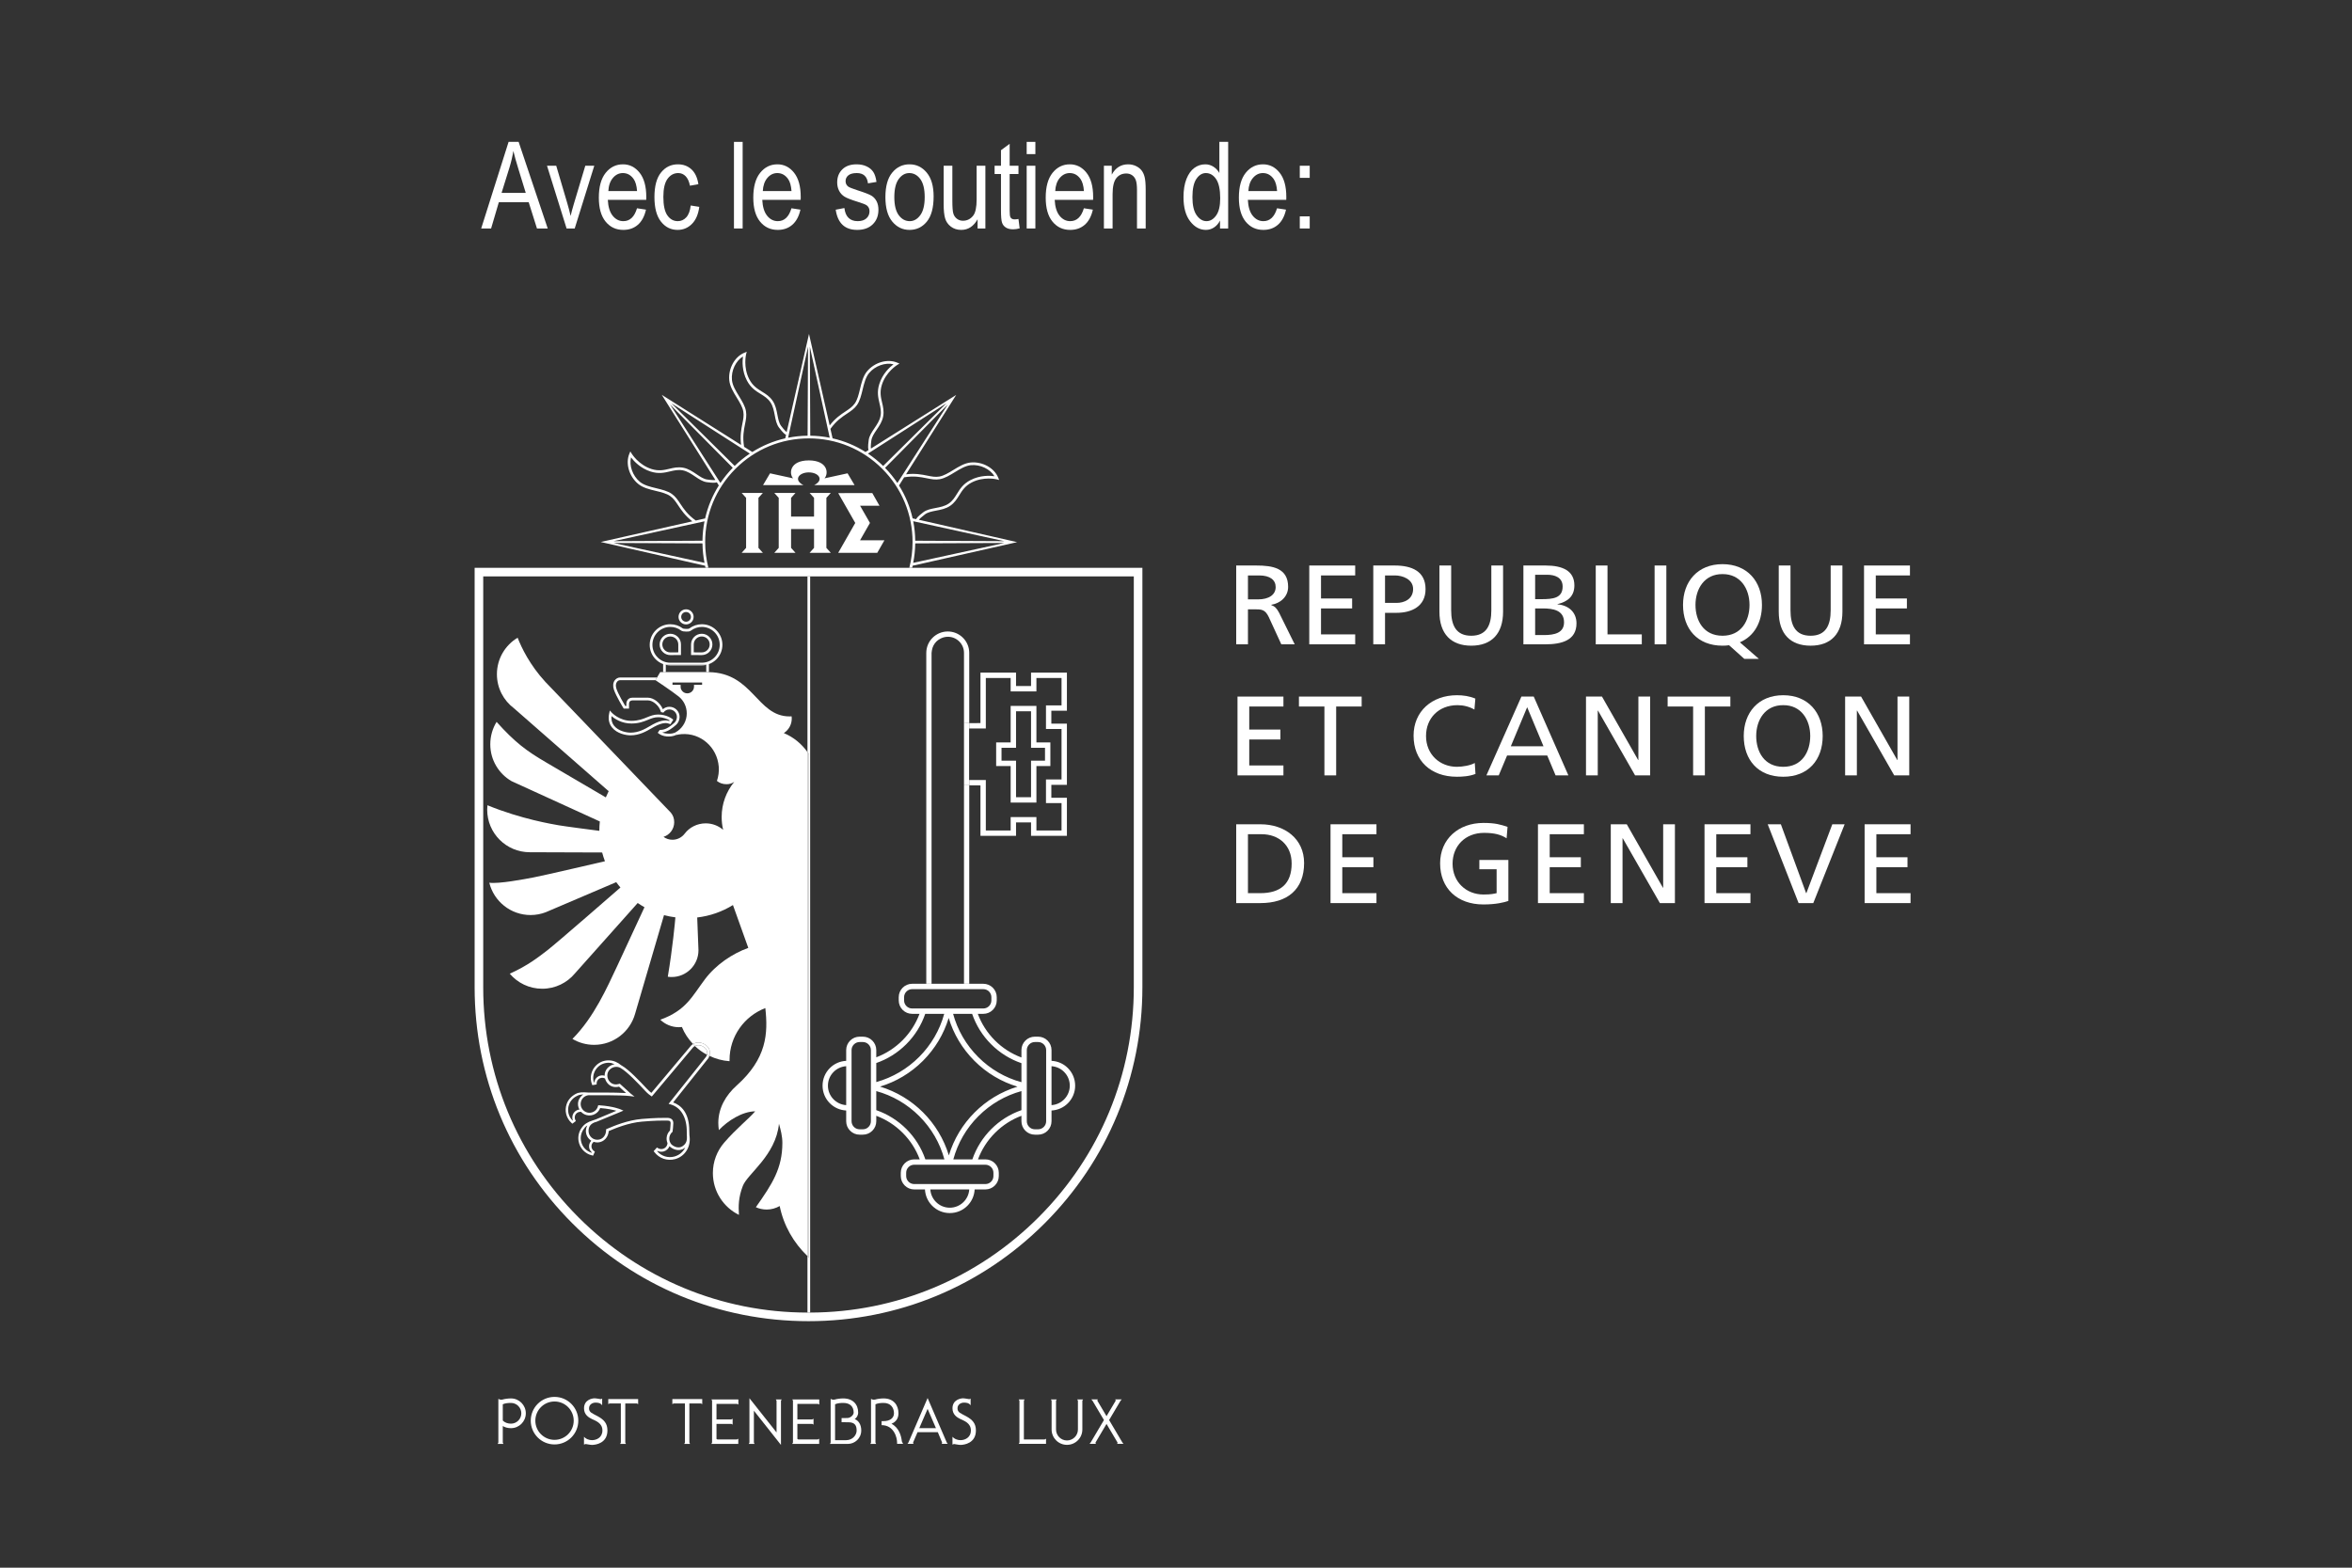 <?xml version="1.0" encoding="UTF-8" standalone="no"?> <svg xmlns="http://www.w3.org/2000/svg" xmlns:xlink="http://www.w3.org/1999/xlink" xmlns:serif="http://www.serif.com/" width="100%" height="100%" viewBox="0 0 600 400" version="1.1" xml:space="preserve" style="fill-rule:evenodd;clip-rule:evenodd;stroke-miterlimit:2;"><rect x="0" y="0" width="600" height="400" fill="#333333" stroke="none"/> <g id="Genève-FR-Blanc" serif:id="Genève FR Blanc" transform="matrix(1.715,0,0,1.715,121.079,35.965)"> <path d="M34.193,56.589C34.007,57.527 33.905,58.49 33.891,59.476L20.663,59.542L34.193,56.589ZM30.607,53.993C30.217,53.407 29.881,52.9 29.326,52.509C28.707,52.073 27.858,51.872 27.036,51.671C26.133,51.456 25.2,51.23 24.573,50.71C23.495,49.818 22.967,48.292 23.26,47.075C23.682,47.63 24.66,48.704 26.194,49.189C27.376,49.562 28.228,49.359 29.057,49.165C29.677,49.017 30.265,48.878 30.958,49.005C31.638,49.138 32.224,49.536 32.793,49.919C33.371,50.31 33.916,50.683 34.537,50.767C35.556,50.906 35.852,50.849 36.03,50.788L36.322,51.253C35.384,52.743 34.685,54.396 34.284,56.161L32.899,56.474C31.676,55.605 31.109,54.751 30.607,53.993ZM29.078,39.22L38.397,48.626C37.719,49.32 37.103,50.077 36.56,50.888L29.078,39.22ZM40.938,46.515C40.128,47.056 39.373,47.669 38.679,48.347L29.271,39.029L40.938,46.515ZM40.218,42.148C40.358,41.456 40.478,40.861 40.361,40.193C40.232,39.448 39.776,38.702 39.334,37.982C38.85,37.191 38.348,36.37 38.274,35.558C38.144,34.167 38.848,32.712 39.915,32.062C39.822,32.753 39.752,34.202 40.495,35.632C41.066,36.728 41.814,37.191 42.538,37.636C43.082,37.972 43.594,38.29 43.992,38.87C44.383,39.441 44.514,40.138 44.645,40.814C44.774,41.499 44.9,42.148 45.277,42.646C45.906,43.472 46.155,43.636 46.322,43.718L46.203,44.243C44.44,44.644 42.791,45.341 41.304,46.277L40.082,45.503C39.835,44.038 40.038,43.034 40.218,42.148ZM20.66,59.812L33.894,59.874C33.905,60.851 34.006,61.82 34.195,62.771L20.66,59.812ZM49.592,30.609L49.529,43.851C48.538,43.863 47.569,43.966 46.63,44.156L49.592,30.609ZM52.819,44.152C51.876,43.966 50.907,43.865 49.925,43.851L49.863,30.613L52.819,44.152ZM55.39,40.568C55.977,40.179 56.485,39.841 56.875,39.288C57.308,38.669 57.513,37.818 57.711,36.997C57.929,36.095 58.153,35.161 58.675,34.532C59.567,33.458 61.092,32.927 62.309,33.224C61.754,33.644 60.68,34.62 60.196,36.157C59.823,37.339 60.025,38.191 60.22,39.017C60.368,39.64 60.506,40.228 60.377,40.917C60.248,41.599 59.848,42.187 59.463,42.753C59.072,43.331 58.7,43.878 58.616,44.497C58.479,45.515 58.535,45.812 58.593,45.99L58.142,46.275C56.635,45.323 54.984,44.636 53.245,44.243L52.926,42.835C53.79,41.632 54.638,41.068 55.39,40.568ZM70.186,39.025L60.77,48.353C60.067,47.665 59.31,47.05 58.508,46.513L70.186,39.025ZM62.883,50.89C62.35,50.091 61.737,49.337 61.051,48.634L70.375,39.22L62.883,50.89ZM67.236,50.179C67.926,50.318 68.522,50.441 69.192,50.323C69.936,50.193 70.682,49.736 71.401,49.296C72.194,48.812 73.013,48.312 73.827,48.236C75.218,48.107 76.67,48.81 77.323,49.878C76.632,49.782 75.18,49.716 73.752,50.458C72.655,51.029 72.194,51.777 71.748,52.497C71.411,53.042 71.095,53.556 70.512,53.952C69.941,54.343 69.244,54.478 68.57,54.607C67.883,54.738 67.237,54.861 66.739,55.24C65.939,55.847 65.76,56.101 65.672,56.269L65.148,56.148C64.755,54.415 64.073,52.763 63.125,51.259L63.891,50.04C65.353,49.798 66.351,50.001 67.236,50.179ZM78.795,59.542L65.539,59.476C65.528,58.491 65.426,57.523 65.24,56.575L78.795,59.542ZM65.235,62.769C65.424,61.82 65.527,60.851 65.539,59.874L78.793,59.812L65.235,62.769ZM34.285,63.2C34.315,63.419 34.335,63.495 34.335,63.495L34.77,63.502C34.452,62.256 34.291,60.973 34.291,59.675C34.291,55.554 35.894,51.683 38.807,48.769C41.722,45.853 45.594,44.251 49.715,44.251C53.837,44.251 57.71,45.853 60.623,48.769C63.538,51.683 65.142,55.554 65.142,59.675C65.142,60.974 64.978,62.257 64.661,63.503L64.721,63.503L65.087,63.495C65.087,63.495 65.126,63.29 65.148,63.197L80.693,59.687L66.085,56.361C66.184,56.224 66.406,55.995 66.981,55.558C67.404,55.236 68.008,55.12 68.645,54.997C69.359,54.863 70.098,54.72 70.737,54.282C71.389,53.837 71.743,53.263 72.087,52.708C72.504,52.032 72.935,51.333 73.936,50.81C75.727,49.88 77.62,50.335 77.638,50.341L78.024,50.437L77.871,50.068C77.275,48.636 75.518,47.677 73.789,47.839C72.883,47.923 72.025,48.448 71.195,48.956C70.473,49.398 69.791,49.812 69.123,49.931C68.528,50.034 67.965,49.919 67.315,49.788C66.508,49.624 65.528,49.427 64.173,49.597L71.631,37.786L58.951,45.765C58.921,45.601 58.912,45.286 59.013,44.552C59.085,44.025 59.43,43.515 59.793,42.98C60.203,42.378 60.626,41.755 60.767,40.993C60.915,40.218 60.759,39.562 60.609,38.927C60.425,38.154 60.237,37.353 60.576,36.277C61.184,34.353 62.842,33.335 62.859,33.323L63.198,33.122L62.832,32.972C61.396,32.38 59.477,32.941 58.368,34.279C57.787,34.978 57.551,35.958 57.324,36.904C57.126,37.724 56.939,38.503 56.546,39.058C56.201,39.55 55.722,39.868 55.17,40.238C54.484,40.691 53.65,41.243 52.812,42.323L49.738,28.712L46.416,43.31C46.281,43.214 46.051,43.001 45.595,42.402C45.274,41.982 45.16,41.376 45.037,40.738C44.9,40.023 44.759,39.284 44.322,38.648C43.877,37.995 43.303,37.642 42.748,37.298C42.07,36.878 41.37,36.447 40.85,35.447C39.92,33.657 40.373,31.763 40.377,31.747L40.473,31.361L40.106,31.515C38.673,32.111 37.715,33.866 37.876,35.593C37.96,36.499 38.485,37.361 38.994,38.189C39.434,38.911 39.851,39.591 39.967,40.261C40.071,40.855 39.959,41.417 39.826,42.07C39.662,42.878 39.463,43.863 39.636,45.224L27.838,37.773L35.806,50.437C35.641,50.464 35.327,50.472 34.589,50.37C34.063,50.3 33.555,49.954 33.017,49.589C32.415,49.181 31.793,48.759 31.031,48.615C30.257,48.47 29.599,48.622 28.963,48.777C28.19,48.96 27.39,49.148 26.314,48.81C24.392,48.198 23.375,46.542 23.364,46.523L23.159,46.187L23.008,46.55C22.418,47.99 22.978,49.906 24.318,51.015C25.015,51.599 25.996,51.831 26.942,52.06C27.763,52.257 28.54,52.447 29.095,52.837C29.59,53.185 29.907,53.659 30.274,54.214C30.732,54.907 31.291,55.745 32.384,56.591L18.762,59.665L34.285,63.2Z" style="fill:white;fill-rule:nonzero;"></path> <path d="M98.05,125.924C98.05,138.847 93.016,150.998 83.878,160.14C74.77,169.25 62.67,174.275 49.909,174.31L49.909,64.788L98.05,64.788L98.05,125.924ZM49.908,174.299L49.51,174.299L49.51,174.31C36.722,174.304 24.584,169.271 15.451,160.14C6.311,150.998 1.278,138.847 1.278,125.924L1.278,64.788L49.908,64.788L49.908,174.299ZM0,63.511L0,125.924C0,139.189 5.166,151.662 14.545,161.043C23.927,170.426 36.399,175.59 49.663,175.59C62.929,175.59 75.4,170.426 84.781,161.043C94.163,151.662 99.328,139.187 99.328,125.924L99.328,63.511L0,63.511Z" style="fill:white;fill-rule:nonzero;"></path> <path d="M72.791,125.387L73.573,125.387L73.573,95.865L72.791,95.86L72.791,125.387Z" style="fill:white;fill-rule:nonzero;"></path> <path d="M67.968,76.163C67.974,76.035 67.995,75.91 68.019,75.786C68.098,75.294 68.322,74.838 68.683,74.476C68.833,74.325 69.004,74.206 69.184,74.103C69.548,73.888 69.96,73.765 70.394,73.765C71.035,73.765 71.635,74.015 72.087,74.468C72.541,74.919 72.791,75.525 72.791,76.163L72.791,86.622L73.573,86.618L73.573,76.171C73.573,75.32 73.242,74.517 72.637,73.913C72.033,73.31 71.23,72.978 70.378,72.978C68.615,72.978 67.182,74.411 67.182,76.171L67.182,125.387L67.968,125.387L67.968,76.163Z" style="fill:white;fill-rule:nonzero;"></path> <path d="M20.357,85.562C20.832,85.972 21.877,86.685 23.357,86.671C24.465,86.661 25.171,86.37 25.794,86.116C26.295,85.911 26.73,85.734 27.291,85.734C28.136,85.734 28.751,86.046 29.014,86.21L28.961,86.294C28.593,86.177 27.892,86.054 26.495,86.814C26.366,86.886 26.234,86.964 26.092,87.046C25.339,87.484 24.406,88.031 23.194,88.031C22.631,88.031 21.392,87.818 20.742,87.003C20.427,86.613 20.301,86.124 20.357,85.562ZM23.194,88.431C24.512,88.431 25.542,87.829 26.293,87.392C26.432,87.31 26.563,87.236 26.686,87.167C28.075,86.409 28.658,86.609 28.938,86.704L28.984,86.722L29.132,86.773L29.215,86.64L29.456,86.259L29.549,86.109L29.414,85.997C29.379,85.972 28.584,85.335 27.291,85.335C26.651,85.335 26.161,85.534 25.641,85.747C25.024,85.999 24.383,86.261 23.353,86.273C21.515,86.292 20.38,85.034 20.37,85.023L20.11,84.73L20.025,85.111C19.834,85.958 19.97,86.677 20.43,87.251C21.173,88.181 22.517,88.431 23.194,88.431Z" style="fill:white;fill-rule:nonzero;"></path> <path d="M30.938,70.292C31.075,70.156 31.258,70.083 31.451,70.083C31.643,70.083 31.824,70.156 31.962,70.292C32.097,70.429 32.174,70.613 32.174,70.804C32.174,71.204 31.848,71.529 31.451,71.529C31.258,71.529 31.075,71.452 30.938,71.316C30.802,71.179 30.727,70.999 30.727,70.804C30.727,70.613 30.802,70.429 30.938,70.292ZM31.451,71.929C31.751,71.929 32.032,71.81 32.245,71.597C32.456,71.386 32.573,71.105 32.573,70.804C32.573,70.507 32.456,70.222 32.245,70.011C32.032,69.798 31.751,69.681 31.451,69.681C30.832,69.681 30.329,70.187 30.329,70.804C30.329,71.105 30.443,71.386 30.657,71.597C30.869,71.81 31.15,71.929 31.451,71.929Z" style="fill:white;fill-rule:nonzero;"></path> <path d="M53.405,138.498C53.908,137.996 54.566,137.703 55.268,137.656L55.268,143.447C53.756,143.349 52.553,142.088 52.553,140.553C52.553,139.775 52.855,139.045 53.405,138.498ZM56.068,135.258C56.068,134.941 56.193,134.64 56.419,134.414C56.647,134.185 56.948,134.06 57.267,134.06L57.746,134.06C58.066,134.06 58.367,134.185 58.593,134.414C58.819,134.64 58.944,134.941 58.944,135.258L58.944,145.845C58.944,146.162 58.819,146.463 58.593,146.691C58.367,146.918 58.066,147.043 57.746,147.043L57.267,147.043C56.607,147.043 56.068,146.504 56.068,145.845L56.068,135.258ZM59.744,141.359C62.14,142.015 64.338,143.283 66.143,145.088C67.956,146.898 69.223,149.107 69.877,151.517L67.046,151.517C65.87,148.095 63.16,145.381 59.744,144.193L59.744,141.359ZM59.744,137.183C61.405,136.609 62.924,135.662 64.206,134.383C65.498,133.09 66.452,131.547 67.026,129.865L69.851,129.865C68.505,134.773 64.642,138.652 59.744,140.015L59.744,137.183ZM65.081,129.068C64.761,129.068 64.461,128.945 64.235,128.717C64.007,128.49 63.881,128.189 63.881,127.869L63.881,127.388C63.881,127.072 64.007,126.771 64.235,126.543C64.461,126.316 64.761,126.193 65.081,126.193L75.665,126.193C75.987,126.193 76.288,126.316 76.514,126.543C76.74,126.771 76.865,127.072 76.865,127.388L76.865,127.869C76.865,128.531 76.326,129.068 75.665,129.068L65.081,129.068ZM76.821,134.383C78.114,135.676 79.657,136.631 81.336,137.205L81.336,140.033C78.93,139.379 76.722,138.107 74.91,136.295C73.098,134.484 71.827,132.275 71.171,129.865L74.001,129.865C74.576,131.547 75.528,133.09 76.821,134.383ZM70.54,150.926C69.061,146.031 65.194,142.168 60.302,140.689C62.687,139.969 64.872,138.67 66.682,136.861C68.492,135.047 69.794,132.863 70.515,130.478C71.235,132.863 72.535,135.047 74.345,136.861C76.162,138.679 78.358,139.98 80.752,140.699C75.872,142.181 72.018,146.043 70.54,150.926ZM81.336,144.193C77.92,145.381 75.213,148.095 74.035,151.517L71.205,151.517C71.858,149.107 73.124,146.898 74.937,145.088C76.742,143.283 78.94,142.015 81.336,141.359L81.336,144.193ZM75.973,152.314C76.293,152.314 76.594,152.437 76.821,152.666C77.046,152.892 77.17,153.193 77.17,153.513L77.17,153.994C77.17,154.652 76.633,155.191 75.973,155.191L65.388,155.191C65.069,155.191 64.766,155.066 64.541,154.84C64.314,154.611 64.191,154.31 64.191,153.994L64.191,153.513C64.191,153.193 64.314,152.892 64.541,152.666C64.766,152.437 65.069,152.314 65.388,152.314L75.973,152.314ZM70.679,158.709C69.906,158.709 69.175,158.408 68.626,157.855C68.123,157.349 67.829,156.693 67.784,155.99L73.575,155.99C73.478,157.502 72.219,158.709 70.679,158.709ZM82.136,135.258C82.136,134.941 82.262,134.64 82.488,134.414C82.713,134.185 83.014,134.06 83.335,134.06L83.813,134.06C84.135,134.06 84.436,134.185 84.663,134.414C84.888,134.64 85.013,134.941 85.013,135.258L85.013,145.845C85.013,146.504 84.474,147.043 83.813,147.043L83.335,147.043C83.014,147.043 82.713,146.918 82.488,146.691C82.262,146.463 82.136,146.162 82.136,145.845L82.136,135.258ZM85.811,137.656C86.515,137.703 87.173,137.996 87.676,138.498C88.226,139.045 88.528,139.775 88.528,140.553C88.528,142.088 87.327,143.349 85.811,143.447L85.811,137.656ZM55.268,144.246L55.268,145.845C55.268,146.379 55.476,146.879 55.855,147.256C56.232,147.635 56.733,147.842 57.267,147.842L57.746,147.842C58.281,147.842 58.782,147.635 59.158,147.256C59.536,146.879 59.744,146.379 59.744,145.845L59.744,145.033C61.2,145.58 62.537,146.433 63.668,147.566C64.806,148.703 65.664,150.049 66.208,151.517L65.388,151.517C64.287,151.517 63.389,152.41 63.389,153.513L63.389,153.994C63.389,154.527 63.599,155.027 63.975,155.404C64.352,155.783 64.855,155.99 65.388,155.99L66.985,155.99C67.032,156.906 67.407,157.765 68.061,158.422C68.76,159.121 69.691,159.506 70.679,159.506C71.669,159.506 72.6,159.121 73.299,158.422C73.954,157.765 74.33,156.906 74.377,155.99L75.973,155.99C76.506,155.99 77.008,155.783 77.384,155.404C77.761,155.027 77.969,154.527 77.969,153.994L77.969,153.513C77.969,152.98 77.761,152.478 77.384,152.101C77.008,151.722 76.506,151.517 75.973,151.517L74.874,151.517C75.418,150.049 76.274,148.703 77.415,147.566C78.546,146.433 79.882,145.58 81.336,145.033L81.336,145.845C81.336,146.379 81.545,146.879 81.923,147.256C82.3,147.635 82.801,147.842 83.335,147.842L83.813,147.842C84.348,147.842 84.849,147.635 85.226,147.256C85.604,146.879 85.811,146.379 85.811,145.845L85.811,144.246C86.73,144.199 87.587,143.824 88.243,143.172C88.941,142.47 89.327,141.541 89.327,140.553C89.327,139.562 88.941,138.633 88.243,137.931C87.587,137.275 86.73,136.904 85.811,136.857L85.811,135.258C85.811,134.724 85.604,134.224 85.226,133.847C84.849,133.47 84.348,133.262 83.813,133.262L83.335,133.262C82.234,133.262 81.336,134.158 81.336,135.258L81.336,136.357C79.873,135.816 78.526,134.957 77.387,133.82C76.247,132.679 75.391,131.334 74.846,129.865L75.665,129.865C76.2,129.865 76.701,129.658 77.078,129.281C77.456,128.906 77.663,128.402 77.663,127.869L77.663,127.388C77.663,126.857 77.456,126.357 77.078,125.978C76.701,125.603 76.2,125.392 75.665,125.392L65.081,125.392C63.98,125.392 63.085,126.289 63.085,127.388L63.085,127.869C63.085,128.402 63.293,128.906 63.668,129.281C64.045,129.658 64.549,129.865 65.081,129.865L66.176,129.865C65.067,132.842 62.709,135.209 59.744,136.332L59.744,135.258C59.744,134.158 58.848,133.262 57.746,133.262L57.267,133.262C56.733,133.262 56.232,133.47 55.855,133.847C55.476,134.224 55.268,134.724 55.268,135.258L55.268,136.857C54.352,136.904 53.494,137.275 52.84,137.931C52.14,138.633 51.754,139.562 51.754,140.553C51.754,141.541 52.14,142.47 52.84,143.172C53.494,143.824 54.352,144.199 55.268,144.246Z" style="fill:white;fill-rule:nonzero;"></path> <path d="M11.885,193.246C10.308,193.246 9.03,191.967 9.03,190.394C9.03,188.814 10.308,187.539 11.885,187.539C13.46,187.539 14.738,188.814 14.738,190.394C14.738,191.967 13.46,193.246 11.885,193.246ZM11.885,186.855C9.931,186.855 8.348,188.439 8.348,190.394C8.348,192.344 9.931,193.929 11.885,193.929C13.837,193.929 15.42,192.344 15.42,190.394C15.42,188.439 13.837,186.855 11.885,186.855Z" style="fill:white;fill-rule:nonzero;"></path> <path d="M29.41,187.943C29.41,187.943 29.53,187.851 29.601,187.832L31.283,187.832L31.283,193.644C31.283,193.709 31.168,193.845 31.168,193.845L32.052,193.845C32.052,193.845 31.942,193.705 31.942,193.644L31.942,187.832L33.666,187.832C33.735,187.851 33.856,187.943 33.856,187.943L33.856,187.176L29.41,187.176L29.41,187.943Z" style="fill:white;fill-rule:nonzero;"></path> <path d="M19.877,187.943C19.877,187.943 19.997,187.851 20.066,187.832L21.748,187.832L21.748,193.644C21.748,193.709 21.634,193.845 21.634,193.845L22.517,193.845C22.517,193.845 22.407,193.705 22.407,193.644L22.407,187.832L24.13,187.832C24.201,187.851 24.322,187.943 24.322,187.943L24.322,187.176L19.877,187.176L19.877,187.943Z" style="fill:white;fill-rule:nonzero;"></path> <path d="M35.977,187.236L35.207,187.236C35.207,187.236 35.319,187.359 35.319,187.429L35.319,193.637C35.319,193.699 35.207,193.845 35.207,193.845L35.922,193.845L39.217,193.847L39.219,193.185L39.219,193.07C39.219,193.07 39.076,193.185 39.01,193.185L36.116,193.185C36.076,193.178 36.021,193.142 35.977,193.115L35.977,190.869L38.17,190.869C38.236,190.869 38.378,190.984 38.378,190.984L38.378,190.099C38.378,190.099 38.225,190.209 38.17,190.209L35.977,190.209L35.977,187.894L39.024,187.894C39.089,187.894 39.231,188.01 39.231,188.01L39.231,187.236L35.977,187.238L35.977,187.236Z" style="fill:white;fill-rule:nonzero;"></path> <path d="M48.008,187.236L47.238,187.236C47.238,187.236 47.351,187.359 47.351,187.429L47.351,193.637C47.351,193.699 47.236,193.845 47.236,193.845L47.954,193.845L51.249,193.847L51.249,193.07C51.249,193.07 51.107,193.185 51.042,193.185L48.148,193.185C48.107,193.178 48.051,193.142 48.008,193.115L48.008,190.869L50.202,190.869C50.267,190.869 50.41,190.984 50.41,190.984L50.41,190.099C50.41,190.099 50.256,190.209 50.202,190.209L48.008,190.209L48.008,187.894L51.055,187.894C51.121,187.894 51.262,188.01 51.262,188.01L51.262,187.236L48.008,187.238L48.008,187.236Z" style="fill:white;fill-rule:nonzero;"></path> <path d="M45.683,187.236L44.798,187.236C44.798,187.236 44.911,187.379 44.911,187.443L44.911,192.144L40.878,187.053L40.878,193.644C40.878,193.709 40.765,193.853 40.765,193.853L41.649,193.853C41.649,193.853 41.54,193.709 41.54,193.644L41.54,188.91L45.568,194L45.568,187.443C45.568,187.379 45.683,187.236 45.683,187.236Z" style="fill:white;fill-rule:nonzero;"></path> <path d="M5.402,190.838C4.928,190.838 4.486,190.678 4.189,190.375L4.189,187.953C4.543,187.791 5.013,187.752 5.402,187.752C6.254,187.752 6.945,188.445 6.945,189.297C6.945,190.148 6.254,190.838 5.402,190.838ZM5.402,187.082C4.995,187.082 4.458,187.154 4.174,187.244C4.065,187.277 3.96,187.277 3.919,187.277C3.851,187.277 3.739,187.244 3.739,187.244C3.676,187.224 3.53,187.15 3.53,187.15L3.53,193.644C3.53,193.709 3.416,193.853 3.416,193.853L4.299,193.853C4.299,193.853 4.189,193.709 4.189,193.644L4.189,191.193C4.538,191.4 4.954,191.508 5.402,191.508C6.624,191.508 7.614,190.513 7.614,189.297C7.614,188.076 6.624,187.082 5.402,187.082Z" style="fill:white;fill-rule:nonzero;"></path> <path d="M18.325,189.746C17.471,189.279 17.019,189.17 17.019,188.558C17.019,187.949 17.575,187.707 17.976,187.707C18.375,187.707 18.714,187.756 18.969,188.107L18.969,187.099C18.969,187.099 18.853,187.189 18.751,187.189C18.647,187.189 18.142,187.066 17.833,187.066C17.523,187.066 16.272,187.256 16.272,188.558C16.272,189.502 16.955,189.916 17.471,190.162C17.988,190.408 19.008,190.744 19.008,191.84C19.008,192.939 18.079,193.289 17.496,193.289C16.915,193.289 16.514,193.07 16.268,192.787L16.268,193.957C16.268,193.957 16.411,193.869 16.542,193.869C16.67,193.869 17.135,193.998 17.458,193.998C18.018,193.998 19.754,193.746 19.754,191.851C19.754,190.791 19.229,190.244 18.325,189.746Z" style="fill:white;fill-rule:nonzero;"></path> <path d="M55.252,193.295L53.616,193.295L53.616,187.953C53.969,187.791 54.44,187.752 54.829,187.752C55.862,187.752 56.382,188.326 56.382,189.179C56.382,189.554 55.91,189.998 55.425,189.998C54.998,189.998 54.932,190.008 54.583,190.008L54.583,190.621L55.61,190.629C56.666,190.629 56.822,191.242 56.822,191.881C56.822,192.521 56.23,193.295 55.252,193.295ZM56.532,190.156C56.812,189.978 57.05,189.629 57.05,189.179C57.05,187.957 56.251,187.082 54.829,187.082C54.42,187.082 53.885,187.154 53.599,187.244C53.491,187.277 53.387,187.277 53.346,187.277C53.278,187.277 53.166,187.244 53.166,187.244C53.103,187.224 52.957,187.15 52.957,187.15L52.957,193.644C52.957,193.709 52.843,193.853 52.843,193.853L53.728,193.853L53.726,193.849L55.542,193.849C56.521,193.849 57.509,193.043 57.509,191.851C57.509,190.974 57.112,190.377 56.532,190.156Z" style="fill:white;fill-rule:nonzero;"></path> <path d="M62.004,190.851C62.635,190.595 63.045,190.09 63.045,189.297C63.045,188.076 62.316,187.082 60.835,187.082C60.427,187.082 59.892,187.154 59.605,187.244C59.498,187.277 59.395,187.277 59.351,187.277C59.286,187.277 59.17,187.244 59.17,187.244C59.11,187.224 58.962,187.15 58.962,187.15L58.962,193.644C58.962,193.709 58.849,193.853 58.849,193.853L59.734,193.853C59.734,193.853 59.622,193.709 59.622,193.644L59.622,187.953C59.977,187.791 60.446,187.752 60.835,187.752C61.871,187.752 62.377,188.445 62.377,189.297C62.377,190.027 61.744,190.459 60.835,190.459L60.534,190.459L60.534,191.058C62.383,191.058 62.84,192.926 62.84,193.635L62.84,193.842L63.743,193.842C63.743,193.842 63.549,193.535 63.549,193.467C63.46,192.687 63.153,191.457 62.004,190.851Z" style="fill:white;fill-rule:nonzero;"></path> <path d="M66.139,191.51L67.379,188.637L68.621,191.51L66.139,191.51ZM67.379,187.025L64.533,193.635C64.478,193.738 64.38,193.842 64.38,193.842L65.295,193.842C65.295,193.842 65.199,193.722 65.224,193.635L65.883,192.103L68.897,192.103L69.534,193.635C69.561,193.722 69.465,193.842 69.465,193.842L70.378,193.842C70.378,193.842 70.283,193.738 70.225,193.635L67.379,187.025Z" style="fill:white;fill-rule:nonzero;"></path> <path d="M73.132,189.746C72.279,189.279 71.827,189.17 71.827,188.558C71.827,187.949 72.383,187.707 72.784,187.707C73.184,187.707 73.523,187.756 73.778,188.107L73.778,187.099C73.778,187.099 73.662,187.189 73.559,187.189C73.455,187.189 72.952,187.066 72.64,187.066C72.331,187.066 71.08,187.256 71.08,188.558C71.08,189.502 71.762,189.916 72.279,190.162C72.795,190.408 73.817,190.744 73.817,191.84C73.817,192.939 72.886,193.289 72.306,193.289C71.724,193.289 71.324,193.07 71.078,192.787L71.078,193.957C71.078,193.957 71.221,193.869 71.349,193.869C71.478,193.869 71.943,193.998 72.265,193.998C72.825,193.998 74.564,193.746 74.564,191.851C74.564,190.791 74.038,190.244 73.132,189.746Z" style="fill:white;fill-rule:nonzero;"></path> <path d="M96.35,193.635L94.377,190.299L96.074,187.435C96.113,187.373 96.252,187.228 96.252,187.228L95.281,187.228C95.281,187.228 95.387,187.361 95.349,187.435L93.993,189.724L92.638,187.435C92.598,187.361 92.705,187.228 92.705,187.228L91.733,187.228C91.733,187.228 91.873,187.373 91.912,187.435L93.609,190.299L91.635,193.635C91.574,193.738 91.456,193.842 91.456,193.842L92.427,193.842C92.427,193.842 92.314,193.713 92.36,193.635L93.993,190.875L95.626,193.635C95.671,193.713 95.558,193.842 95.558,193.842L96.53,193.842C96.53,193.842 96.41,193.738 96.35,193.635Z" style="fill:white;fill-rule:nonzero;"></path> <path d="M90.512,187.23L89.627,187.23C89.627,187.23 89.738,187.373 89.738,187.437L89.738,191.703L89.74,191.703C89.74,192.603 89.01,193.336 88.111,193.336C87.211,193.336 86.481,192.603 86.481,191.703L86.481,187.437C86.481,187.373 86.596,187.23 86.596,187.23L85.71,187.23C85.71,187.23 85.824,187.373 85.824,187.437L85.824,191.703C85.824,192.967 86.848,193.99 88.11,193.99C89.375,193.99 90.397,192.967 90.397,191.703L90.397,187.437C90.397,187.373 90.512,187.23 90.512,187.23Z" style="fill:white;fill-rule:nonzero;"></path> <path d="M81.701,193.183L81.701,187.441C81.701,187.375 81.814,187.232 81.814,187.232L80.928,187.232C80.928,187.232 81.04,187.375 81.04,187.441L81.04,193.635C81.04,193.699 80.926,193.842 80.926,193.842L84.994,193.842L84.994,193.074C84.994,193.074 84.852,193.183 84.786,193.183L81.701,193.183Z" style="fill:white;fill-rule:nonzero;"></path> <path d="M76.039,87.407L76.039,79.9L79.733,79.9L79.733,81.896L83.564,81.896L83.564,79.9L87.301,79.9L87.301,83.974L84.986,83.974L84.986,87.488L87.301,87.488L87.301,94.995L84.986,94.995L84.986,98.512L87.301,98.512L87.301,102.586L83.564,102.586L83.564,100.59L79.733,100.59L79.733,102.586L76.039,102.586L76.039,95.077L73.573,95.077L73.573,95.865L75.241,95.877L75.241,103.385L80.532,103.385L80.532,101.387L82.765,101.387L82.765,103.385L88.1,103.385L88.1,97.715L85.784,97.715L85.784,95.797L88.1,95.797L88.1,86.689L85.784,86.689L85.784,84.771L88.1,84.771L88.1,79.097L82.765,79.097L82.765,81.097L80.532,81.097L80.532,79.097L75.241,79.097L75.241,86.609L73.573,86.618L73.573,87.407L76.039,87.407Z" style="fill:white;fill-rule:nonzero;"></path> <path d="M72.791,95.86L73.573,95.865L73.573,95.077L73.553,95.077L73.553,87.407L73.573,87.407L73.573,86.618L72.791,86.622L72.791,95.86Z" style="fill:white;fill-rule:nonzero;"></path> <path d="M78.374,92.2L78.374,90.284L80.532,90.284L80.532,84.851L82.765,84.851L82.765,90.284L84.842,90.284L84.842,92.2L82.765,92.2L82.765,97.635L80.532,97.635L80.532,92.2L78.374,92.2ZM79.733,98.434L83.564,98.434L83.564,92.999L85.64,92.999L85.64,89.486L83.564,89.486L83.564,84.052L79.733,84.052L79.733,89.486L77.576,89.486L77.576,92.999L79.733,92.999L79.733,98.434Z" style="fill:white;fill-rule:nonzero;"></path> <path d="M27.225,76.845C26.721,76.341 26.446,75.675 26.446,74.964C26.446,74.249 26.721,73.583 27.225,73.079C27.728,72.575 28.396,72.3 29.107,72.3C29.697,72.3 30.252,72.486 30.709,72.835C30.877,72.964 31.205,72.991 31.451,72.991L31.518,72.991C31.696,72.997 31.963,73.003 32.181,72.845C32.661,72.49 33.22,72.3 33.793,72.3C34.505,72.3 35.173,72.575 35.676,73.079C36.178,73.583 36.456,74.249 36.456,74.964C36.456,76.429 35.261,77.626 33.793,77.626L29.107,77.626C28.396,77.626 27.728,77.347 27.225,76.845ZM28.435,77.87L34.455,77.87L34.455,79.021L34.698,79.021C34.751,79.021 34.796,79.03 34.848,79.03L34.848,77.835C35.259,77.685 35.638,77.447 35.957,77.126C36.537,76.55 36.854,75.781 36.854,74.964C36.854,74.146 36.537,73.378 35.957,72.798C35.38,72.218 34.61,71.902 33.793,71.902C33.133,71.902 32.494,72.115 31.944,72.521C31.836,72.601 31.657,72.595 31.526,72.593L31.451,72.593C31.157,72.593 30.99,72.548 30.952,72.519C30.424,72.115 29.786,71.902 29.107,71.902C27.418,71.902 26.044,73.273 26.044,74.964C26.044,75.781 26.364,76.55 26.942,77.126C27.257,77.443 27.632,77.679 28.039,77.829L28.039,79.021L28.435,79.021L28.435,77.87Z" style="fill:white;fill-rule:nonzero;"></path> <path d="M28.439,77.947C28.655,77.995 28.879,78.023 29.107,78.023L33.793,78.023C34.017,78.023 34.236,77.999 34.449,77.952L34.449,79.021L34.455,79.021L34.455,77.87L28.435,77.87L28.435,79.021L28.439,79.021L28.439,77.947Z" style="fill:white;fill-rule:nonzero;"></path> <path d="M27.919,74.906C27.919,74.589 28.043,74.29 28.266,74.066C28.491,73.843 28.789,73.72 29.107,73.72C29.424,73.72 29.721,73.843 29.946,74.066C30.169,74.29 30.293,74.589 30.293,74.906L30.293,76.087C29.91,76.087 29.106,76.093 29.107,76.093C28.789,76.093 28.491,75.97 28.266,75.745C28.043,75.521 27.919,75.22 27.919,74.906ZM30.495,76.486L30.692,76.486L30.692,74.906C30.692,74.482 30.528,74.083 30.228,73.784C29.929,73.484 29.53,73.318 29.107,73.318C28.232,73.318 27.52,74.031 27.52,74.906C27.52,75.329 27.684,75.73 27.985,76.027C28.285,76.327 28.682,76.491 29.107,76.491L30.495,76.486Z" style="fill:white;fill-rule:nonzero;"></path> <path d="M32.593,74.906C32.593,74.589 32.715,74.29 32.94,74.066C33.164,73.843 33.464,73.72 33.781,73.72C34.096,73.72 34.396,73.843 34.619,74.066C34.842,74.29 34.965,74.589 34.965,74.906C34.965,75.56 34.435,76.093 33.781,76.093C33.781,76.093 32.975,76.087 32.593,76.087L32.593,74.906ZM33.781,76.491C34.205,76.491 34.602,76.327 34.902,76.027C35.201,75.73 35.368,75.329 35.368,74.906C35.368,74.482 35.201,74.083 34.902,73.784C34.602,73.484 34.205,73.318 33.781,73.318C32.906,73.318 32.193,74.031 32.193,74.906L32.193,76.486L32.393,76.486L33.781,76.491Z" style="fill:white;fill-rule:nonzero;"></path> <path d="M49.707,49.31C51.221,49.316 52.014,50.464 50.5,51.206L56.518,51.206L55.473,49.448L52.044,50.195C52.682,49.48 52.55,47.538 49.715,47.527L49.7,47.527C46.866,47.538 46.733,49.48 47.372,50.195L43.941,49.448L42.898,51.206L48.916,51.206C47.399,50.464 48.193,49.316 49.707,49.31Z" style="fill:white;fill-rule:nonzero;"></path> <path d="M42.875,52.366L39.723,52.366L40.381,53.099L40.381,60.54L39.723,61.275L42.875,61.275L42.218,60.54L42.218,53.099L42.875,52.366Z" style="fill:white;fill-rule:nonzero;"></path> <path d="M52.98,52.366L49.827,52.366L50.486,53.099L50.486,55.882L47.071,55.882L47.071,53.099L47.727,52.366L44.575,52.366L45.233,53.099L45.233,60.54L44.575,61.275L47.727,61.275L47.071,60.54L47.071,57.738L50.486,57.738L50.486,60.54L49.827,61.275L52.98,61.275L52.322,60.54L52.322,53.099L52.98,52.366Z" style="fill:white;fill-rule:nonzero;"></path> <path d="M58.804,56.831L57.335,54.273L60.223,54.273L59.153,52.388L54.082,52.392L56.617,56.831L54.082,61.275L59.892,61.275L60.955,59.413L57.328,59.413L58.804,56.831Z" style="fill:white;fill-rule:nonzero;"></path> <path d="M31.247,149.908C30.912,150.494 30.368,150.916 29.715,151.094C28.772,151.349 27.784,151.043 27.152,150.31L27.198,150.26C27.482,150.39 27.808,150.42 28.116,150.338C28.521,150.226 28.832,149.933 28.986,149.564C28.987,149.566 28.989,149.57 28.991,149.57C29.385,149.949 30.343,150.478 31.229,149.83C31.263,149.804 31.294,149.781 31.325,149.756C31.301,149.808 31.276,149.859 31.247,149.908ZM17.441,150.482L17.416,150.537C16.58,150.295 15.96,149.599 15.816,148.732C15.715,148.131 15.858,147.529 16.21,147.035C16.272,146.951 16.306,146.885 16.402,146.773C16.572,146.572 16.771,146.472 16.771,146.472C16.59,146.762 16.531,147.156 16.551,147.431C16.588,147.885 16.8,148.299 17.146,148.594C17.211,148.648 17.283,148.697 17.354,148.744C17.099,149.006 16.971,149.381 17.034,149.758C17.081,150.043 17.225,150.297 17.441,150.482ZM15.411,144.129C15.043,144.232 14.737,144.5 14.603,144.875C14.507,145.146 14.51,145.441 14.608,145.707L14.559,145.742C13.947,145.123 13.74,144.217 14.036,143.387C14.239,142.812 14.654,142.357 15.203,142.094C15.3,142.051 15.382,141.984 15.563,141.937C15.923,141.851 16.163,141.859 16.163,141.859C15.892,142.01 15.527,142.48 15.431,142.836C15.314,143.269 15.373,143.726 15.595,144.117C15.492,144.123 15.411,144.129 15.411,144.129ZM19.338,139.086C19.283,139.062 19.246,139.043 19.246,139.043C18.874,138.963 18.475,139.058 18.185,139.324C17.971,139.521 17.837,139.783 17.8,140.062L17.739,140.074C17.485,139.24 17.727,138.34 18.375,137.744C18.822,137.334 19.405,137.123 20.011,137.148C20.117,137.15 20.219,137.166 20.323,137.183L20.824,137.369C20.469,137.418 20.106,137.58 19.795,137.9C19.478,138.224 19.328,138.654 19.338,139.086ZM34.431,136.248L34.444,136.232L34.428,136.254C34.429,136.253 34.431,136.249 34.431,136.248L29.039,143.021L28.852,143.26L29.141,143.338C30.706,143.773 31.586,145.328 31.556,147.457C31.553,147.609 31.556,147.683 31.561,147.771C31.584,148.388 31.676,149.012 30.996,149.508C30.159,150.117 29.314,149.326 29.277,149.293C29.055,149.045 28.936,148.709 28.956,148.359C28.975,148.012 29.127,147.691 29.387,147.457L29.442,147.41L29.451,147.334C29.456,147.301 29.554,146.482 29.554,146.131C29.554,145.894 29.486,145.709 29.352,145.574C29.195,145.42 28.961,145.342 28.635,145.342L28.478,145.342C27.955,145.34 26.867,145.334 24.865,145.504C22.752,145.681 20.701,146.551 19.826,146.924L19.676,146.986L19.555,147.037L19.555,147.17C19.555,147.939 19.05,148.541 18.357,148.595C18.007,148.623 17.67,148.513 17.406,148.287C17.14,148.06 16.978,147.746 16.951,147.398C16.894,146.691 17.25,146.135 18.13,145.926L21.715,144.445L22.133,144.265L21.716,144.082C21.674,144.062 20.635,143.615 18.547,143.472L18.383,143.461L18.34,143.619C18.251,143.959 18.032,144.238 17.731,144.412C17.427,144.586 17.075,144.631 16.739,144.541C16.402,144.449 16.121,144.232 15.948,143.931C15.773,143.629 15.727,143.275 15.818,142.939C16.019,142.193 16.725,141.922 17.135,141.974L17.164,141.974C17.211,141.974 21.822,141.935 23.073,142.092L23.784,142.181L23.221,141.738L21.672,140.33L21.59,140.26L21.484,140.293C21.111,140.402 20.578,140.443 20.143,140.01C19.626,139.494 19.6,138.674 20.08,138.178C20.588,137.656 21.268,137.672 21.685,137.908C22.713,138.49 24.356,140.246 25.339,141.295C25.778,141.765 26.061,141.957 26.205,142.058L26.355,142.162L26.473,142.023C26.704,141.746 32.175,135.252 32.468,134.881C32.529,134.804 32.632,134.721 32.763,134.654C32.664,134.559 32.578,134.453 32.484,134.353C32.351,134.434 32.237,134.53 32.155,134.635C31.889,134.97 27.11,140.644 26.287,141.623C26.133,141.504 25.901,141.312 25.63,141.021C24.567,139.887 22.961,138.174 21.881,137.56C21.859,137.549 21.835,137.535 21.811,137.525C21.307,137.09 20.691,136.816 20.028,136.789C19.324,136.76 18.65,137.002 18.131,137.48C17.34,138.209 17.072,139.33 17.45,140.338L17.502,140.474L17.646,140.453L17.998,140.396L18.149,140.369L18.149,140.215C18.149,139.986 18.253,139.75 18.428,139.592C18.692,139.345 19.084,139.31 19.396,139.482C19.474,139.777 19.628,140.06 19.861,140.293C20.282,140.717 20.856,140.855 21.485,140.699L22.527,141.646C20.829,141.547 17.373,141.574 17.165,141.574C17.081,141.566 16.996,141.566 16.907,141.574C16.042,141.51 15.543,141.51 15.048,141.771C14.428,142.097 13.931,142.603 13.698,143.263C13.335,144.279 13.623,145.396 14.428,146.113L14.538,146.209L14.655,146.121L14.939,145.906L15.061,145.816L14.989,145.679C14.88,145.474 14.863,145.219 14.943,144.992C15.073,144.629 15.451,144.402 15.844,144.453C16.057,144.681 16.327,144.842 16.634,144.928C17.075,145.045 17.534,144.984 17.929,144.758C18.277,144.558 18.535,144.252 18.674,143.883C19.816,143.97 20.62,144.152 21.084,144.287L18.053,145.56C17.799,145.646 17.708,145.666 17.57,145.722C16.775,145.98 16.326,146.258 15.918,146.828C15.508,147.398 15.345,148.095 15.46,148.791C15.635,149.853 16.429,150.691 17.479,150.929L17.622,150.959L17.682,150.824L17.827,150.5L17.887,150.359L17.761,150.275C17.566,150.15 17.426,149.933 17.388,149.699C17.337,149.394 17.465,149.094 17.705,148.908C17.922,148.982 18.154,149.015 18.388,148.992C19.239,148.924 19.888,148.211 19.949,147.306L19.981,147.293C20.84,146.926 22.851,146.076 24.898,145.9C26.881,145.734 27.919,145.738 28.477,145.742L28.635,145.742C28.846,145.742 28.991,145.779 29.071,145.859C29.127,145.916 29.155,146.004 29.155,146.131C29.155,146.404 29.086,147.015 29.062,147.219C28.76,147.515 28.579,147.91 28.556,148.34C28.543,148.601 28.589,148.855 28.688,149.092C28.668,149.494 28.402,149.844 28.012,149.949C27.758,150.021 27.478,149.976 27.259,149.84L27.116,149.75L27.003,149.879L26.738,150.174L26.631,150.297L26.73,150.426C27.453,151.381 28.668,151.793 29.823,151.478C30.576,151.273 31.206,150.787 31.594,150.105C31.974,149.443 32.076,148.678 31.95,147.926C31.947,147.689 31.93,147.375 31.93,147.262C31.93,144.527 30.67,143.459 29.531,143.045L34.756,136.48L34.766,136.469L34.772,136.459C34.825,136.369 34.877,136.25 34.918,136.116C34.796,136.058 34.668,136.012 34.549,135.948C34.505,136.114 34.443,136.228 34.431,136.248Z" style="fill:white;fill-rule:nonzero;"></path> <path d="M29.834,88.015C29.836,88.013 29.838,88.011 29.841,88.01L29.84,88.002C29.574,88.141 29.257,88.187 28.944,88.187C28.548,88.188 28.162,88.111 27.903,88.007C28.719,87.907 29.399,87.372 29.978,86.861C30.285,86.593 30.49,86.124 30.49,85.697C30.49,85.29 30.333,84.913 30.045,84.624C29.759,84.339 29.379,84.183 28.975,84.183C28.599,84.183 28.278,84.304 27.999,84.548C27.616,83.613 26.637,82.829 25.778,82.829L23.488,82.829C22.809,82.829 22.57,83.325 22.57,83.749L22.57,84.056L22.403,84.056C22.178,83.683 21.362,82.302 21.094,81.503C20.96,81.097 20.984,80.736 21.164,80.488C21.283,80.32 21.466,80.222 21.651,80.222L26.897,80.222L27.134,79.822L21.651,79.822C21.337,79.822 21.034,79.982 20.838,80.251C20.583,80.611 20.54,81.097 20.715,81.63C21.04,82.597 22.076,84.29 22.12,84.359L22.178,84.454L22.967,84.454L22.967,83.749C22.967,83.656 22.987,83.482 23.107,83.361C23.194,83.277 23.323,83.23 23.488,83.23L25.778,83.23C26.559,83.23 27.503,84.077 27.722,84.974L28.073,85.05C28.328,84.726 28.606,84.579 28.975,84.579C29.271,84.579 29.551,84.698 29.762,84.907C29.974,85.118 30.089,85.398 30.089,85.697C30.089,86.013 29.934,86.368 29.714,86.562C29.127,87.077 28.436,87.624 27.643,87.624L27.54,87.624L27.479,87.706L27.348,87.894L27.236,88.05L27.384,88.165C27.95,88.613 29.034,88.775 29.92,88.4L29.919,88.393C29.917,88.393 29.915,88.393 29.913,88.394L29.834,88.015Z" style="fill:white;fill-rule:nonzero;"></path> <path d="M38.269,151.049L43.247,146.125L38.269,151.049ZM34.11,81.181L32.907,81.181L32.907,81.187C32.907,81.89 32.335,82.458 31.632,82.458C30.93,82.458 30.357,81.884 30.357,81.181L29.157,81.181L29.157,80.3L34.11,80.3L34.11,81.181ZM45.994,88.097C46.701,87.634 47.173,86.841 47.173,85.933C47.173,85.823 47.167,85.714 47.154,85.609C47.154,85.609 46.938,85.615 46.841,85.615C41.98,85.615 41.411,79.133 34.848,79.03L34.848,79.032L34.449,79.032L34.449,79.027L28.435,79.027L28.435,79.021L27.609,79.021L27.134,79.822L27.145,79.822L26.897,80.222C26.897,80.222 29.386,81.878 30.372,82.669C31.099,83.253 31.553,84.159 31.553,85.165C31.553,86.247 31.027,87.195 30.208,87.778C30.091,87.864 29.969,87.941 29.841,88.01L29.919,88.393C30.193,88.323 30.478,88.275 30.77,88.253C33.601,88.031 36.085,90.177 36.314,93.107C36.372,93.853 36.259,94.552 36.041,95.216C36.434,95.531 36.912,95.701 37.454,95.701C37.918,95.701 38.258,95.59 38.619,95.353C37.447,96.774 36.745,98.592 36.745,100.576C36.745,101.238 36.82,101.873 36.967,102.488C36.271,101.892 35.368,101.525 34.38,101.525C33.106,101.525 31.962,102.111 31.247,103.054C30.829,103.607 30.172,103.965 29.426,103.965C28.928,103.965 28.47,103.806 28.097,103.535C29.017,103.24 29.686,102.377 29.686,101.355C29.686,100.791 29.516,100.322 29.177,99.92L10.53,80.488C8.214,77.972 6.977,75.404 6.397,73.906C4.551,75.013 3.315,77.031 3.315,79.339C3.315,81.411 4.311,83.251 5.853,84.406L19.817,96.635L19.943,96.725C19.788,97.031 19.645,97.346 19.514,97.664C19.241,97.506 13.42,94.081 10.611,92.445C7.737,90.769 5.984,89.464 3.267,86.429C2.668,87.394 2.329,88.55 2.329,89.771C2.329,92.105 3.597,94.148 5.484,95.243L18.623,101.244C18.576,101.683 18.551,102.131 18.551,102.582C18.551,102.599 18.554,102.619 18.554,102.638C17.998,102.568 13.335,101.963 12.508,101.812C11.63,101.652 6.977,100.91 1.903,98.832C1.879,99.049 1.869,99.274 1.869,99.494C1.869,102.988 4.702,105.822 8.196,105.822L18.968,105.859C19.084,106.303 19.224,106.734 19.382,107.162C19.156,107.213 10.301,109.281 8.841,109.554C7.365,109.836 3.619,110.556 2.18,110.357C2.862,113.117 5.352,115.166 8.325,115.166C9.122,115.166 9.877,115.017 10.581,114.748L21.064,110.273C21.282,110.57 21.447,110.793 21.688,111.068L21.685,111.074C21.685,111.074 12.092,119.445 10.773,120.445C9.457,121.443 8.024,122.617 5.227,123.896C6.389,125.263 8.12,126.131 10.055,126.131C12.013,126.131 13.763,125.242 14.924,123.845L24.26,113.371L24.28,113.392C24.6,113.611 24.928,113.814 25.264,114.004L21.168,122.838C19.73,125.873 17.782,130.357 14.548,133.594C15.492,134.156 16.596,134.478 17.773,134.478C20.67,134.478 23.112,132.529 23.863,129.876L28.17,115.181C28.72,115.328 29.287,115.437 29.864,115.51C29.809,116.162 29.46,120.013 28.733,124.345C28.92,124.373 29.117,124.387 29.312,124.387C31.512,124.387 33.296,122.603 33.296,120.404L33.108,115.533L33.082,115.533C35.025,115.308 36.838,114.66 38.424,113.679L40.707,120.053C38.337,120.906 35.881,122.554 34.247,124.736C32.329,127.291 31.452,129.357 27.619,130.74C28.335,131.428 29.308,131.853 30.375,131.853C30.531,131.853 30.681,131.845 30.832,131.826C31.217,132.775 31.79,133.623 32.484,134.353C32.95,134.067 33.687,133.982 34.428,134.545C35.053,135.016 35.056,135.663 34.918,136.116C35.84,136.554 36.849,136.842 37.92,136.91C37.918,136.844 37.918,136.789 37.918,136.724C37.918,133.197 40.131,130.203 43.24,129.008C43.656,132.773 43.483,136.502 38.97,140.535C37.408,141.933 36.247,143.836 36.247,146.097C36.247,146.455 36.281,146.822 36.331,147.164C37.675,145.744 39.815,144.396 41.733,144.367C40.768,145.496 38.906,146.951 37.112,149.039C36.068,150.25 35.439,151.828 35.439,153.554C35.439,156.285 37.019,158.65 39.316,159.777C39.237,158.5 39.227,157.199 39.892,155.47C40.587,153.654 44.791,150.957 45.27,146.222C45.53,147.125 45.776,148.076 45.776,149.06C45.776,152.879 44.268,155.178 41.832,158.635C42.319,158.855 42.863,158.982 43.433,158.982C44.141,158.982 44.804,158.791 45.376,158.459C45.968,161.368 47.447,163.926 49.507,165.904L49.507,90.918C48.622,89.678 47.42,88.688 45.994,88.097Z" style="fill:white;fill-rule:nonzero;"></path> <path d="M34.449,79.021L28.435,79.021L28.435,79.027L34.449,79.027L34.449,79.021Z" style="fill:white;fill-rule:nonzero;"></path> <path d="M34.698,79.021L34.455,79.021L34.455,79.027L34.449,79.027L34.449,79.032L34.848,79.032L34.848,79.03C34.796,79.03 34.751,79.021 34.698,79.021Z" style="fill:white;fill-rule:nonzero;"></path> <rect x="34.449" y="79.021" width="0.006" height="0.006" style="fill:white;fill-rule:nonzero;"></rect> <path d="M34.428,134.545C33.687,133.982 32.95,134.067 32.484,134.353C32.578,134.453 32.664,134.559 32.763,134.654C33.091,134.486 33.609,134.427 34.186,134.865C34.641,135.209 34.627,135.655 34.549,135.948C34.668,136.012 34.796,136.058 34.918,136.116C35.056,135.663 35.053,135.016 34.428,134.545Z" style="fill:white;fill-rule:nonzero;"></path> <path d="M34.186,134.865C33.609,134.427 33.091,134.486 32.763,134.654C33.295,135.161 33.896,135.597 34.549,135.948C34.627,135.655 34.641,135.209 34.186,134.865Z" style="fill:white;fill-rule:nonzero;"></path> <path d="M27.145,79.822L27.134,79.822L26.897,80.222L27.145,79.822Z" style="fill:white;fill-rule:nonzero;"></path> <path d="M29.834,88.015L29.913,88.394C29.915,88.393 29.917,88.393 29.919,88.393L29.841,88.01C29.838,88.011 29.836,88.013 29.834,88.015Z" style="fill:white;fill-rule:nonzero;"></path> <path d="M30.208,87.778C31.027,87.195 31.553,86.247 31.553,85.165C31.553,86.232 31.014,87.191 30.208,87.778Z" style="fill:white;fill-rule:nonzero;"></path> <path d="M29.157,81.181L30.357,81.181C30.357,81.884 30.93,82.458 31.632,82.458C32.335,82.458 32.907,81.89 32.907,81.187L32.907,81.181L34.11,81.181L34.11,80.3L29.157,80.3L29.157,81.181Z" style="fill:none;stroke:white;stroke-width:0.55px;"></path> <path d="M49.51,90.922C49.575,91.012 49.652,91.093 49.713,91.187L49.713,166.109C49.643,166.045 49.579,165.973 49.51,165.907L49.51,174.299L49.908,174.299L49.908,64.788L49.51,64.788L49.51,90.922Z" style="fill:white;fill-rule:nonzero;"></path> <path d="M49.507,165.904L49.507,174.299L49.51,174.299L49.51,165.907C49.509,165.906 49.508,165.905 49.507,165.904Z" style="fill:white;fill-rule:nonzero;"></path> <path d="M49.51,90.922L49.51,64.788L49.507,64.788L49.507,90.918C49.508,90.919 49.509,90.92 49.51,90.922Z" style="fill:white;fill-rule:nonzero;"></path> <path d="M49.713,166.109L49.713,91.187C49.652,91.093 49.575,91.012 49.51,90.922L49.51,165.907C49.579,165.973 49.643,166.045 49.713,166.109Z" style="fill:white;fill-rule:nonzero;"></path> <path d="M49.507,165.904C49.508,165.905 49.509,165.906 49.51,165.907L49.51,90.922C49.509,90.92 49.508,90.919 49.507,90.918L49.507,165.904Z" style="fill:white;fill-rule:nonzero;"></path> <path d="M115.03,68.204L116.516,68.204C118.175,68.204 119.153,67.498 119.153,66.373C119.153,65.314 118.315,64.642 116.708,64.642L115.03,64.642L115.03,68.204ZM113.283,63.164L116.271,63.164C118.682,63.164 121.006,63.533 121.006,66.339C121.006,67.767 119.905,68.775 118.49,69.01L118.49,69.045C119.031,69.246 119.293,69.498 119.678,70.22L121.984,74.89L119.992,74.89L118.123,70.825C117.581,69.682 117.005,69.682 116.079,69.682L115.03,69.682L115.03,74.89L113.283,74.89L113.283,63.164Z" style="fill:white;fill-rule:nonzero;"></path> <path d="M124.15,63.164L130.981,63.164L130.981,64.642L125.897,64.642L125.897,68.07L130.526,68.07L130.526,69.549L125.897,69.549L125.897,73.412L130.981,73.412L130.981,74.89L124.15,74.89L124.15,63.164Z" style="fill:white;fill-rule:nonzero;"></path> <path d="M135.42,68.725L137.149,68.725C138.233,68.725 139.596,68.204 139.596,66.658C139.596,65.18 137.988,64.642 136.905,64.642L135.42,64.642L135.42,68.725ZM133.673,63.164L136.87,63.164C139.368,63.164 141.447,64.004 141.447,66.675C141.447,69.279 139.334,70.203 137.132,70.203L135.42,70.203L135.42,74.89L133.673,74.89L133.673,63.164Z" style="fill:white;fill-rule:nonzero;"></path> <path d="M152.979,70.035C152.979,73.328 151.25,75.092 148.245,75.092C145.239,75.092 143.51,73.328 143.51,70.035L143.51,63.164L145.257,63.164L145.257,69.816C145.257,72.068 145.991,73.613 148.245,73.613C150.499,73.613 151.232,72.068 151.232,69.816L151.232,63.164L152.979,63.164L152.979,70.035Z" style="fill:white;fill-rule:nonzero;"></path> <path d="M157.749,73.513L159.06,73.513C160.632,73.513 162.047,73.193 162.047,71.615C162.047,69.801 160.388,69.549 158.885,69.549L157.749,69.549L157.749,73.513ZM157.749,68.171L158.71,68.171C160.405,68.171 161.838,68.019 161.838,66.289C161.838,64.894 160.597,64.542 159.584,64.542L157.749,64.542L157.749,68.171ZM156.002,63.164L159.304,63.164C161.838,63.164 163.585,63.954 163.585,66.121C163.585,67.734 162.606,68.54 161.068,68.91L161.068,68.943C162.729,69.078 163.899,70.119 163.899,71.765C163.899,74.285 161.732,74.89 159.252,74.89L156.002,74.89L156.002,63.164Z" style="fill:white;fill-rule:nonzero;"></path> <path d="M166.764,63.164L168.512,63.164L168.512,73.412L173.613,73.412L173.613,74.89L166.764,74.89L166.764,63.164Z" style="fill:white;fill-rule:nonzero;"></path> <rect x="175.518" y="63.164" width="1.747" height="11.726" style="fill:white;fill-rule:nonzero;"></rect> <path d="M185.617,73.613C188.43,73.613 189.636,71.363 189.636,69.027C189.636,66.642 188.308,64.424 185.617,64.441C182.926,64.424 181.599,66.642 181.599,69.027C181.599,71.363 182.804,73.613 185.617,73.613ZM186.596,75.025C186.281,75.075 185.966,75.092 185.617,75.092C181.896,75.092 179.746,72.589 179.746,69.027C179.746,65.55 181.913,62.963 185.617,62.963C189.321,62.963 191.487,65.55 191.487,69.027C191.487,71.648 190.316,73.697 188.203,74.588L191.033,77.057L188.866,77.057L186.596,75.025Z" style="fill:white;fill-rule:nonzero;"></path> <path d="M203.455,70.035C203.455,73.328 201.726,75.092 198.721,75.092C195.715,75.092 193.985,73.328 193.985,70.035L193.985,63.164L195.732,63.164L195.732,69.816C195.732,72.068 196.467,73.613 198.721,73.613C200.975,73.613 201.708,72.068 201.708,69.816L201.708,63.164L203.455,63.164L203.455,70.035Z" style="fill:white;fill-rule:nonzero;"></path> <path d="M206.67,63.164L213.501,63.164L213.501,64.642L208.417,64.642L208.417,68.07L213.047,68.07L213.047,69.549L208.417,69.549L208.417,73.412L213.501,73.412L213.501,74.89L206.67,74.89L206.67,63.164Z" style="fill:white;fill-rule:nonzero;"></path> <path d="M113.476,82.664L120.307,82.664L120.307,84.142L115.223,84.142L115.223,87.57L119.853,87.57L119.853,89.049L115.223,89.049L115.223,92.912L120.307,92.912L120.307,94.39L113.476,94.39L113.476,82.664Z" style="fill:white;fill-rule:nonzero;"></path> <path d="M126.404,84.142L122.613,84.142L122.613,82.664L131.943,82.664L131.943,84.142L128.151,84.142L128.151,94.39L126.404,94.39L126.404,84.142Z" style="fill:white;fill-rule:nonzero;"></path> <path d="M148.717,84.595C147.948,84.16 147.092,83.941 146.201,83.941C143.388,83.941 141.519,85.889 141.519,88.527C141.519,91.283 143.58,93.113 146.113,93.113C146.987,93.113 148.157,92.895 148.769,92.543L148.874,94.172C147.948,94.542 146.813,94.592 146.096,94.592C142.234,94.592 139.666,92.207 139.666,88.476C139.666,84.865 142.392,82.463 146.113,82.463C147.057,82.463 147.982,82.597 148.856,82.967L148.717,84.595Z" style="fill:white;fill-rule:nonzero;"></path> <path d="M156.562,84.244L154.133,90.056L158.99,90.056L156.562,84.244ZM155.705,82.664L157.54,82.664L162.694,94.39L160.79,94.39L159.549,91.433L153.574,91.433L152.333,94.39L150.499,94.39L155.705,82.664Z" style="fill:white;fill-rule:nonzero;"></path> <path d="M165.313,82.664L167.69,82.664L173.071,92.105L173.106,92.105L173.106,82.664L174.854,82.664L174.854,94.39L172.617,94.39L167.096,84.748L167.062,84.748L167.062,94.39L165.313,94.39L165.313,82.664Z" style="fill:white;fill-rule:nonzero;"></path> <path d="M181.248,84.142L177.457,84.142L177.457,82.664L186.787,82.664L186.787,84.142L182.995,84.142L182.995,94.39L181.248,94.39L181.248,84.142Z" style="fill:white;fill-rule:nonzero;"></path> <path d="M194.649,93.113C197.462,93.113 198.668,90.863 198.668,88.527C198.668,86.142 197.34,83.924 194.649,83.941C191.958,83.924 190.631,86.142 190.631,88.527C190.631,90.863 191.836,93.113 194.649,93.113ZM194.649,82.463C198.354,82.463 200.52,85.05 200.52,88.527C200.52,92.089 198.37,94.592 194.649,94.592C190.928,94.592 188.778,92.089 188.778,88.527C188.778,85.05 190.945,82.463 194.649,82.463Z" style="fill:white;fill-rule:nonzero;"></path> <path d="M203.856,82.664L206.233,82.664L211.614,92.105L211.649,92.105L211.649,82.664L213.396,82.664L213.396,94.39L211.16,94.39L205.639,84.748L205.604,84.748L205.604,94.39L203.856,94.39L203.856,82.664Z" style="fill:white;fill-rule:nonzero;"></path> <path d="M115.03,111.911L116.865,111.911C119.87,111.911 121.53,110.517 121.53,107.493C121.53,104.755 119.591,103.142 117.074,103.142L115.03,103.142L115.03,111.911ZM113.283,101.663L116.883,101.663C120.499,101.663 123.382,103.814 123.382,107.426C123.382,111.356 120.9,113.389 116.883,113.389L113.283,113.389L113.283,101.663Z" style="fill:white;fill-rule:nonzero;"></path> <path d="M127.313,101.663L134.145,101.663L134.145,103.142L129.061,103.142L129.061,106.57L133.69,106.57L133.69,108.048L129.061,108.048L129.061,111.911L134.145,111.911L134.145,113.389L127.313,113.389L127.313,101.663Z" style="fill:white;fill-rule:nonzero;"></path> <path d="M153.504,103.747C152.647,103.209 151.722,102.941 150.148,102.941C147.336,102.941 145.467,104.906 145.467,107.527C145.467,110.283 147.528,112.112 150.062,112.112C151.268,112.112 151.582,111.995 152.019,111.911L152.019,108.35L149.45,108.35L149.45,106.972L153.766,106.972L153.766,113.071C153.102,113.29 151.948,113.591 150.044,113.591C146.183,113.591 143.614,111.206 143.614,107.476C143.614,103.865 146.34,101.462 150.062,101.462C151.844,101.462 152.63,101.714 153.644,102.05L153.504,103.747Z" style="fill:white;fill-rule:nonzero;"></path> <path d="M158.168,101.663L164.999,101.663L164.999,103.142L159.915,103.142L159.915,106.57L164.545,106.57L164.545,108.048L159.915,108.048L159.915,111.911L164.999,111.911L164.999,113.389L158.168,113.389L158.168,101.663Z" style="fill:white;fill-rule:nonzero;"></path> <path d="M169,101.663L171.377,101.663L176.758,111.105L176.793,111.105L176.793,101.663L178.54,101.663L178.54,113.389L176.304,113.389L170.782,103.747L170.748,103.747L170.748,113.389L169,113.389L169,101.663Z" style="fill:white;fill-rule:nonzero;"></path> <path d="M182.943,101.663L189.774,101.663L189.774,103.142L184.69,103.142L184.69,106.57L189.32,106.57L189.32,108.048L184.69,108.048L184.69,111.911L189.774,111.911L189.774,113.389L182.943,113.389L182.943,101.663Z" style="fill:white;fill-rule:nonzero;"></path> <path d="M199.122,113.389L196.938,113.389L192.343,101.663L194.3,101.663L198.057,111.911L198.092,111.911L201.952,101.663L203.787,101.663L199.122,113.389Z" style="fill:white;fill-rule:nonzero;"></path> <path d="M206.758,101.663L213.589,101.663L213.589,103.142L208.505,103.142L208.505,106.57L213.135,106.57L213.135,108.048L208.505,108.048L208.505,111.911L213.589,111.911L213.589,113.389L206.758,113.389L206.758,101.663Z" style="fill:white;fill-rule:nonzero;"></path> <path d="M4.007,7.731L7.606,7.731L6.508,4.163C6.168,3.067 5.92,2.177 5.762,1.491C5.625,2.317 5.432,3.137 5.183,3.952L4.007,7.731ZM0.976,13.022L5.051,0.137L6.545,0.137L10.873,13.022L9.273,13.022L8.043,9.12L3.599,9.12L2.45,13.022L0.976,13.022Z" style="fill:white;fill-rule:nonzero;"></path> <path d="M13.678,13.022L10.767,3.688L12.138,3.688L13.786,9.278C13.973,9.911 14.137,10.538 14.278,11.159C14.389,10.667 14.548,10.075 14.754,9.384L16.462,3.688L17.798,3.688L14.887,13.022L13.678,13.022Z" style="fill:white;fill-rule:nonzero;"></path> <path d="M19.89,7.459L24.162,7.459C24.103,6.65 23.93,6.047 23.643,5.648C23.227,5.068 22.697,4.778 22.052,4.778C21.472,4.778 20.977,5.02 20.567,5.503C20.157,5.987 19.931,6.638 19.89,7.459ZM24.153,10.016L25.489,10.219C25.266,11.215 24.864,11.966 24.28,12.473C23.698,12.98 22.975,13.233 22.114,13.233C21.03,13.233 20.153,12.822 19.481,11.998C18.811,11.175 18.475,9.987 18.475,8.434C18.475,6.823 18.813,5.594 19.491,4.747C20.167,3.901 21.024,3.477 22.061,3.477C23.051,3.477 23.877,3.893 24.54,4.725C25.202,5.557 25.533,6.762 25.533,8.338L25.524,8.76L19.811,8.76C19.864,9.808 20.107,10.599 20.541,11.133C20.974,11.666 21.502,11.932 22.123,11.932C23.095,11.932 23.772,11.294 24.153,10.016Z" style="fill:white;fill-rule:nonzero;"></path> <path d="M32.142,9.603L33.417,9.805C33.27,10.919 32.903,11.768 32.313,12.354C31.725,12.94 31.017,13.233 30.191,13.233C29.189,13.233 28.364,12.822 27.717,11.998C27.069,11.175 26.746,9.958 26.746,8.346C26.746,6.723 27.073,5.506 27.725,4.695C28.379,3.883 29.218,3.477 30.244,3.477C31.035,3.477 31.702,3.723 32.243,4.216C32.786,4.708 33.132,5.446 33.285,6.43L32.028,6.659C31.905,6.029 31.691,5.558 31.386,5.246C31.082,4.934 30.715,4.778 30.288,4.778C29.649,4.778 29.12,5.061 28.702,5.626C28.282,6.192 28.073,7.09 28.073,8.32C28.073,9.592 28.274,10.511 28.674,11.08C29.077,11.648 29.59,11.932 30.217,11.932C30.71,11.932 31.129,11.743 31.479,11.365C31.827,10.988 32.048,10.4 32.142,9.603Z" style="fill:white;fill-rule:nonzero;"></path> <rect x="38.576" y="0.137" width="1.292" height="12.885" style="fill:white;fill-rule:nonzero;"></rect> <path d="M42.865,7.459L47.136,7.459C47.078,6.65 46.905,6.047 46.618,5.648C46.202,5.068 45.671,4.778 45.027,4.778C44.447,4.778 43.952,5.02 43.542,5.503C43.131,5.987 42.906,6.638 42.865,7.459ZM47.127,10.016L48.463,10.219C48.241,11.215 47.838,11.966 47.254,12.473C46.672,12.98 45.95,13.233 45.088,13.233C44.004,13.233 43.127,12.822 42.456,11.998C41.786,11.175 41.45,9.987 41.45,8.434C41.45,6.823 41.788,5.594 42.465,4.747C43.141,3.901 43.999,3.477 45.036,3.477C46.026,3.477 46.852,3.893 47.514,4.725C48.176,5.557 48.507,6.762 48.507,8.338L48.499,8.76L42.786,8.76C42.838,9.808 43.082,10.599 43.515,11.133C43.949,11.666 44.476,11.932 45.097,11.932C46.07,11.932 46.747,11.294 47.127,10.016Z" style="fill:white;fill-rule:nonzero;"></path> <path d="M53.71,10.227L55.002,9.981C55.079,10.64 55.286,11.131 55.626,11.451C55.963,11.772 56.415,11.932 56.975,11.932C57.537,11.932 57.971,11.793 58.278,11.515C58.585,11.237 58.738,10.884 58.738,10.456C58.738,10.087 58.606,9.8 58.342,9.595C58.161,9.454 57.721,9.278 57.024,9.067C56.016,8.757 55.342,8.493 55.002,8.276C54.663,8.059 54.399,7.769 54.211,7.406C54.024,7.043 53.93,6.63 53.93,6.167C53.93,5.37 54.185,4.722 54.695,4.224C55.205,3.726 55.911,3.477 56.813,3.477C57.381,3.477 57.881,3.58 58.311,3.785C58.743,3.99 59.072,4.265 59.3,4.611C59.529,4.957 59.687,5.452 59.775,6.096L58.509,6.307C58.392,5.288 57.838,4.778 56.848,4.778C56.286,4.778 55.867,4.89 55.591,5.115C55.316,5.34 55.178,5.627 55.178,5.977C55.178,6.322 55.31,6.593 55.575,6.791C55.733,6.908 56.203,7.095 56.983,7.351C58.057,7.692 58.752,7.964 59.067,8.166C59.381,8.369 59.627,8.645 59.802,8.994C59.977,9.343 60.065,9.759 60.065,10.24C60.065,11.132 59.782,11.854 59.217,12.406C58.651,12.957 57.879,13.233 56.901,13.233C55.067,13.233 54.003,12.231 53.71,10.227Z" style="fill:white;fill-rule:nonzero;"></path> <path d="M62.429,8.351C62.429,9.559 62.649,10.458 63.088,11.048C63.528,11.637 64.073,11.932 64.723,11.932C65.333,11.932 65.856,11.635 66.292,11.039C66.729,10.444 66.947,9.548 66.947,8.351C66.947,7.148 66.727,6.252 66.288,5.662C65.848,5.073 65.303,4.778 64.653,4.778C64.038,4.778 63.513,5.075 63.08,5.667C62.646,6.26 62.429,7.154 62.429,8.351ZM61.102,8.355C61.102,6.744 61.44,5.528 62.118,4.708C62.793,3.887 63.651,3.477 64.688,3.477C65.708,3.477 66.56,3.887 67.246,4.708C67.931,5.528 68.274,6.712 68.274,8.259C68.274,9.934 67.937,11.182 67.263,12.003C66.589,12.823 65.731,13.233 64.688,13.233C63.663,13.233 62.809,12.822 62.126,11.998C61.444,11.175 61.102,9.961 61.102,8.355Z" style="fill:white;fill-rule:nonzero;"></path> <path d="M74.813,13.022L74.813,11.651C74.514,12.178 74.163,12.574 73.758,12.838C73.354,13.101 72.897,13.233 72.387,13.233C71.784,13.233 71.268,13.071 70.84,12.745C70.413,12.42 70.127,12.009 69.983,11.51C69.84,11.012 69.768,10.333 69.768,9.471L69.768,3.688L71.06,3.688L71.06,8.865C71.06,9.826 71.108,10.469 71.206,10.794C71.301,11.119 71.481,11.38 71.741,11.576C72.002,11.773 72.299,11.871 72.633,11.871C73.254,11.871 73.764,11.616 74.163,11.106C74.502,10.667 74.672,9.861 74.672,8.689L74.672,3.688L75.973,3.688L75.973,13.022L74.813,13.022Z" style="fill:white;fill-rule:nonzero;"></path> <path d="M80.895,11.607L81.071,13.005C80.713,13.098 80.391,13.145 80.104,13.145C79.653,13.145 79.29,13.056 79.014,12.877C78.739,12.698 78.549,12.454 78.448,12.143C78.344,11.833 78.293,11.215 78.293,10.289L78.293,4.919L77.344,4.919L77.344,3.688L78.293,3.688L78.293,1.377L79.585,0.428L79.585,3.688L80.895,3.688L80.895,4.919L79.585,4.919L79.585,10.377C79.585,10.881 79.624,11.206 79.7,11.352C79.811,11.563 80.019,11.669 80.324,11.669C80.47,11.669 80.661,11.648 80.895,11.607Z" style="fill:white;fill-rule:nonzero;"></path> <path d="M82.117,13.022L82.117,3.688L83.409,3.688L83.409,13.022L82.117,13.022ZM82.117,1.957L82.117,0.137L83.409,0.137L83.409,1.957L82.117,1.957Z" style="fill:white;fill-rule:nonzero;"></path> <path d="M86.362,7.459L90.633,7.459C90.575,6.65 90.402,6.047 90.115,5.648C89.699,5.068 89.168,4.778 88.524,4.778C87.944,4.778 87.449,5.02 87.039,5.503C86.628,5.987 86.403,6.638 86.362,7.459ZM90.625,10.016L91.96,10.219C91.738,11.215 91.335,11.966 90.752,12.473C90.168,12.98 89.447,13.233 88.585,13.233C87.502,13.233 86.624,12.822 85.954,11.998C85.282,11.175 84.947,9.987 84.947,8.434C84.947,6.823 85.286,5.594 85.961,4.747C86.639,3.901 87.496,3.477 88.533,3.477C89.523,3.477 90.349,3.893 91.011,4.725C91.673,5.557 92.004,6.762 92.004,8.338L91.996,8.76L86.283,8.76C86.335,9.808 86.579,10.599 87.012,11.133C87.446,11.666 87.973,11.932 88.594,11.932C89.567,11.932 90.244,11.294 90.625,10.016Z" style="fill:white;fill-rule:nonzero;"></path> <path d="M93.604,13.022L93.604,3.688L94.773,3.688L94.773,5.007C95.053,4.494 95.397,4.111 95.803,3.858C96.21,3.604 96.676,3.477 97.204,3.477C97.613,3.477 97.991,3.558 98.339,3.719C98.688,3.88 98.968,4.091 99.182,4.352C99.395,4.613 99.555,4.951 99.661,5.367C99.765,5.783 99.818,6.422 99.818,7.283L99.818,13.022L98.526,13.022L98.526,7.339C98.526,6.652 98.467,6.151 98.35,5.834C98.233,5.517 98.049,5.272 97.801,5.099C97.551,4.926 97.263,4.84 96.935,4.84C96.314,4.84 95.819,5.072 95.45,5.535C95.081,5.998 94.896,6.793 94.896,7.919L94.896,13.022L93.604,13.022Z" style="fill:white;fill-rule:nonzero;"></path> <path d="M106.771,8.364C106.771,9.571 106.979,10.468 107.399,11.053C107.818,11.639 108.307,11.932 108.864,11.932C109.415,11.932 109.893,11.651 110.297,11.089C110.702,10.526 110.903,9.677 110.903,8.54C110.903,7.233 110.702,6.28 110.297,5.679C109.893,5.078 109.382,4.778 108.767,4.778C108.222,4.778 107.753,5.067 107.36,5.644C106.967,6.221 106.771,7.128 106.771,8.364ZM110.875,13.022L110.875,11.844C110.641,12.296 110.339,12.64 109.97,12.877C109.601,13.115 109.202,13.233 108.774,13.233C107.872,13.233 107.091,12.807 106.433,11.954C105.772,11.102 105.443,9.902 105.443,8.355C105.443,7.295 105.589,6.395 105.882,5.657C106.175,4.919 106.565,4.371 107.054,4.013C107.542,3.656 108.085,3.477 108.681,3.477C109.108,3.477 109.505,3.59 109.87,3.816C110.235,4.041 110.538,4.356 110.778,4.761L110.778,0.137L112.088,0.137L112.088,13.022L110.875,13.022Z" style="fill:white;fill-rule:nonzero;"></path> <path d="M115.094,7.459L119.365,7.459C119.307,6.65 119.134,6.047 118.847,5.648C118.431,5.068 117.9,4.778 117.256,4.778C116.676,4.778 116.181,5.02 115.771,5.503C115.36,5.987 115.135,6.638 115.094,7.459ZM119.356,10.016L120.692,10.219C120.47,11.215 120.067,11.966 119.483,12.473C118.901,12.98 118.179,13.233 117.317,13.233C116.233,13.233 115.356,12.822 114.685,11.998C114.015,11.175 113.679,9.987 113.679,8.434C113.679,6.823 114.017,5.594 114.694,4.747C115.37,3.901 116.228,3.477 117.265,3.477C118.255,3.477 119.081,3.893 119.743,4.725C120.405,5.557 120.736,6.762 120.736,8.338L120.728,8.76L115.015,8.76C115.067,9.808 115.311,10.599 115.744,11.133C116.178,11.666 116.705,11.932 117.326,11.932C118.299,11.932 118.976,11.294 119.356,10.016Z" style="fill:white;fill-rule:nonzero;"></path> <path d="M122.74,13.022L122.74,11.22L124.217,11.22L124.217,13.022L122.74,13.022ZM122.74,5.49L122.74,3.688L124.217,3.688L124.217,5.49L122.74,5.49Z" style="fill:white;fill-rule:nonzero;"></path> </g> </svg> 